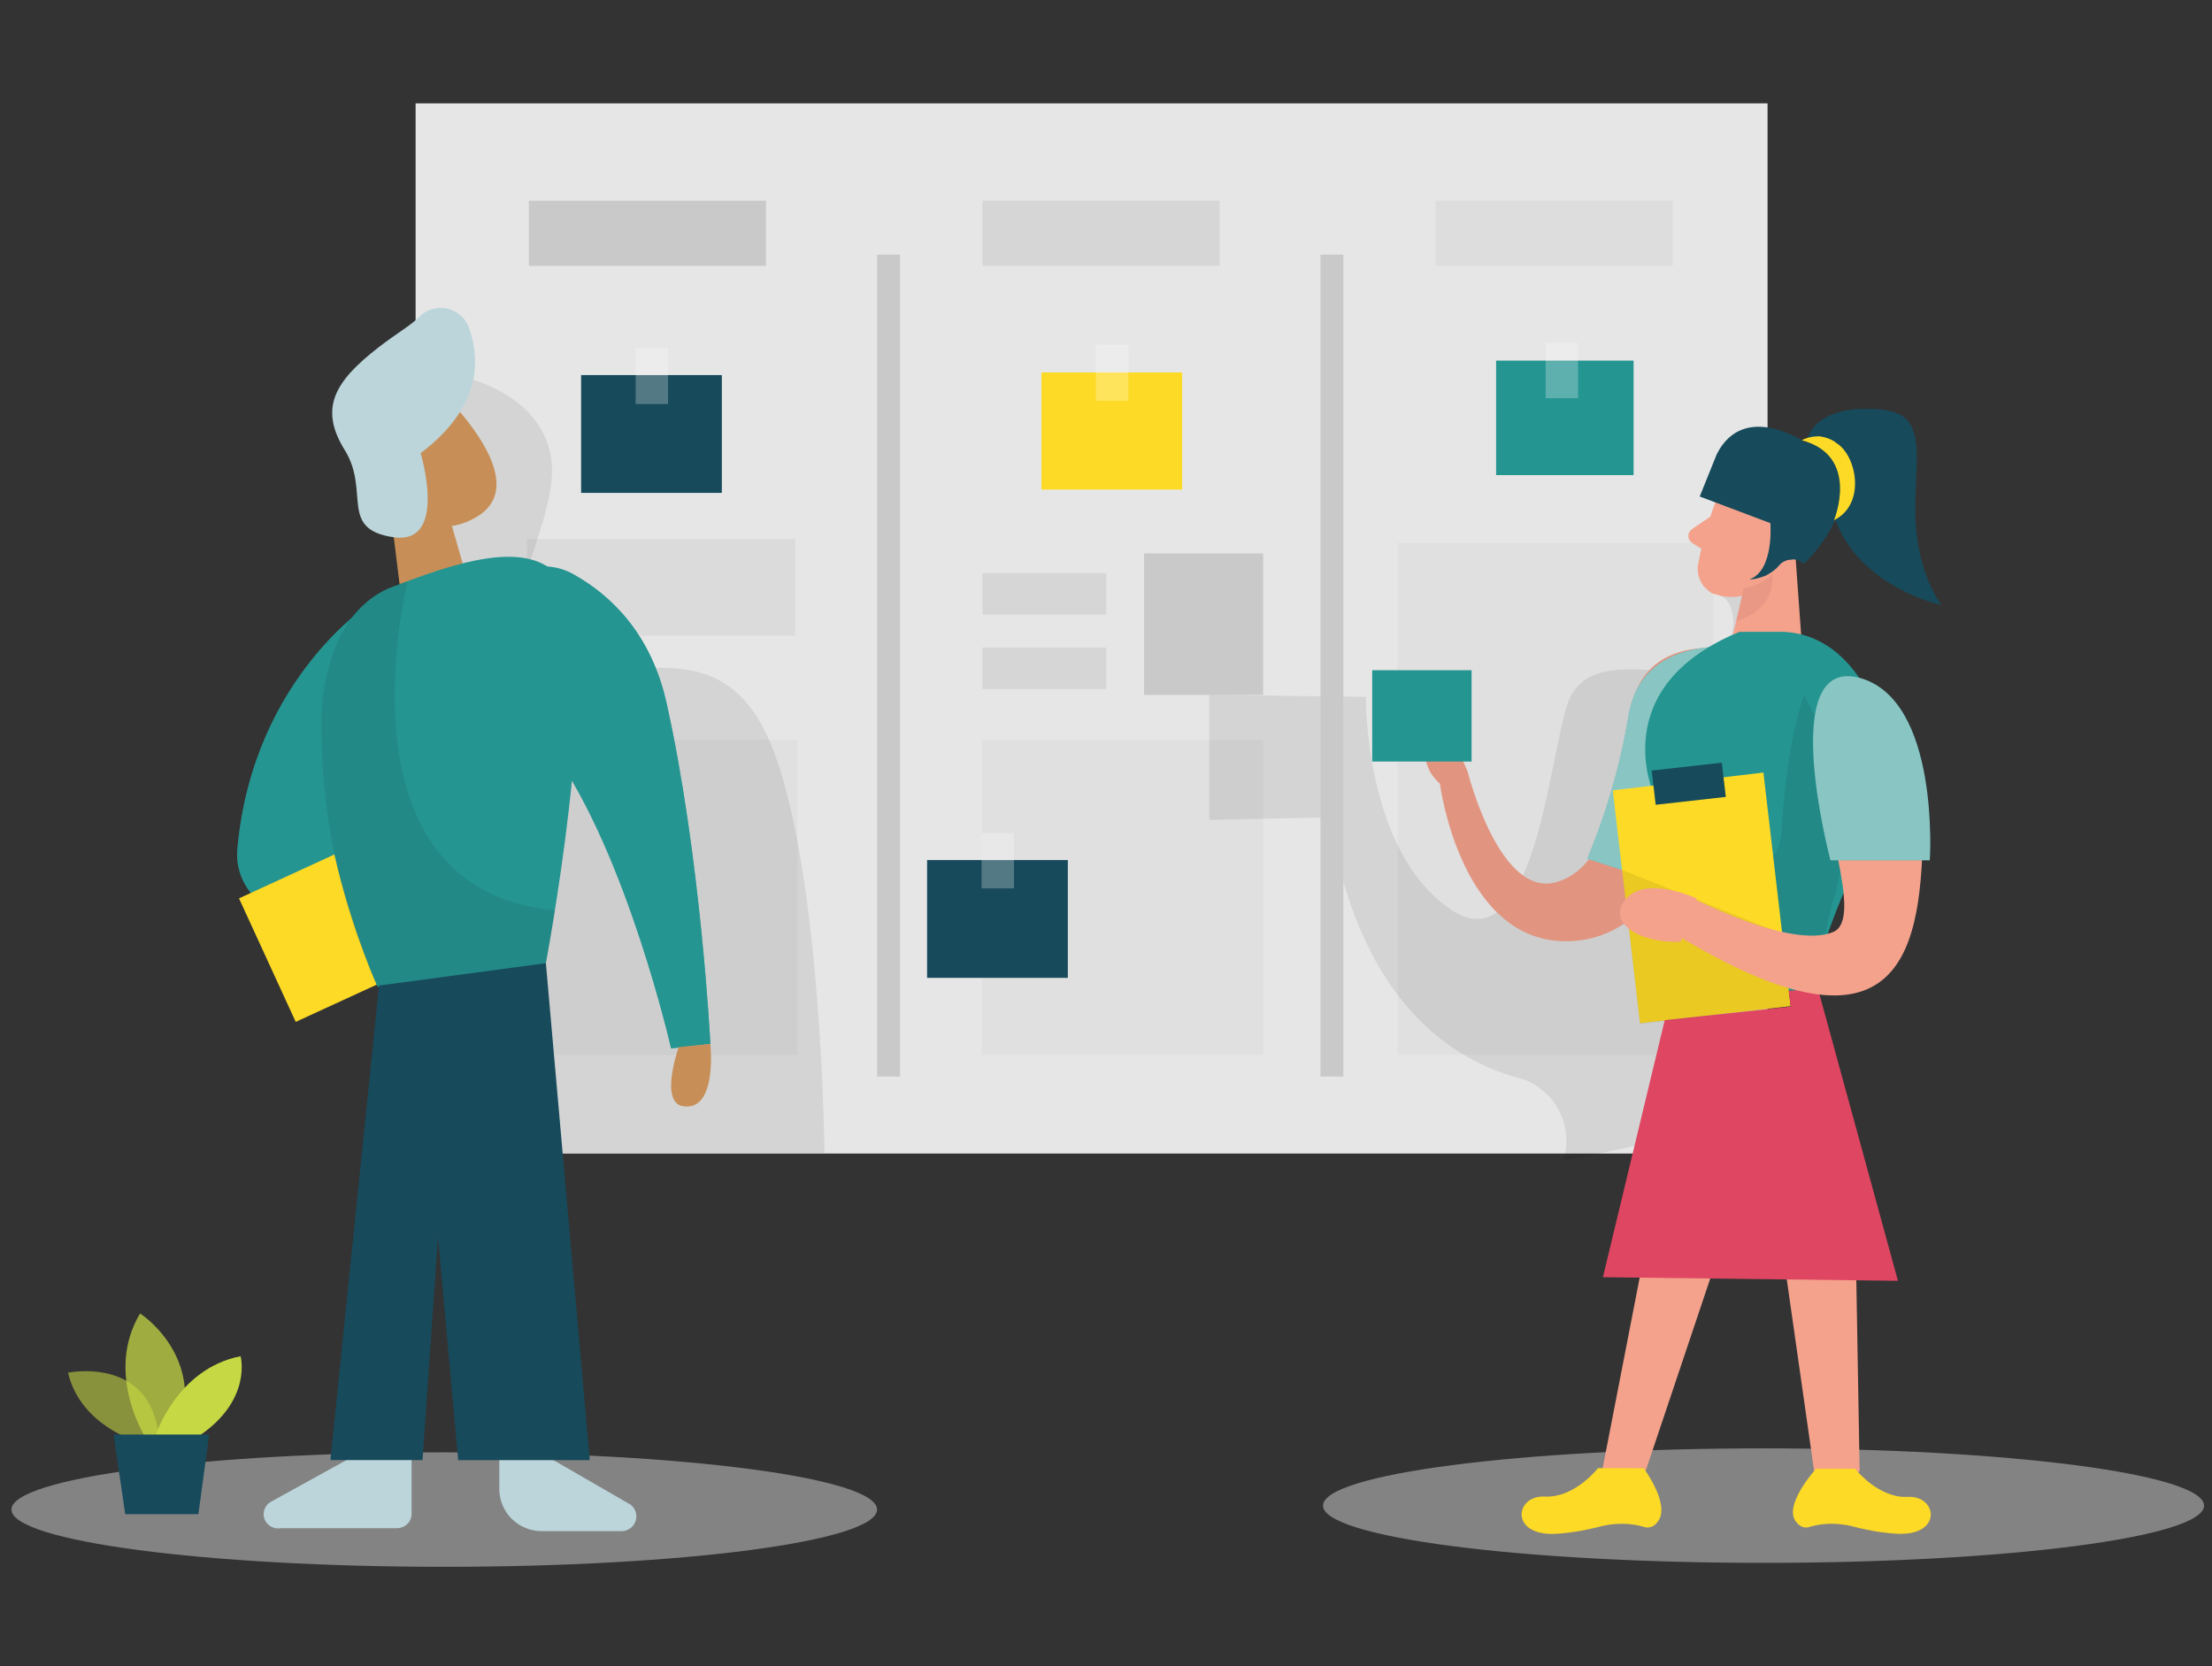 <?xml version="1.0" standalone="no"?>
<!DOCTYPE svg PUBLIC "-//W3C//DTD SVG 1.1//EN" "http://www.w3.org/Graphics/SVG/1.1/DTD/svg11.dtd">
<svg xmlns="http://www.w3.org/2000/svg" width="154" height="116" viewBox="0 0 154 116" fill="none">
<rect x="0" y="0" width="154" height="116" fill="#333333" stroke="none"/>
<g clip-path="url(#clip0_1313_1782)">
<g clip-path="url(#clip1_1313_1782)">
<path d="M123.058 7.193H28.935V80.314H123.058V7.193Z" fill="#E6E6E6"/>
<path opacity="0.39" d="M55.361 37.523H36.696V44.258H55.361V37.523Z" fill="#C9C9C9"/>
<path opacity="0.2" d="M87.946 51.497H68.361V73.442H87.946V51.497Z" fill="#C9C9C9"/>
<path opacity="0.2" d="M55.526 51.497H35.941V73.442H55.526V51.497Z" fill="#C9C9C9"/>
<path opacity="0.2" d="M119.287 37.798H97.304V73.442H119.287V37.798Z" fill="#C9C9C9"/>
<path opacity="0.08" d="M31.41 26.042C31.41 26.042 37.675 27.004 38.38 31.952C39.084 36.854 32.358 45.816 38.096 46.732C43.834 47.602 50.542 43.433 53.892 52.367C57.242 61.347 57.397 80.269 57.397 80.269H37.08L26.94 42.929L31.41 26.042Z" fill="black"/>
<path opacity="0.45" d="M30.93 109.087C47.573 109.087 61.062 107.3 61.062 105.101C61.062 102.901 47.573 101.115 30.93 101.115C14.287 101.115 0.797 102.901 0.797 105.101C0.797 107.3 14.287 109.087 30.93 109.087Z" fill="#E6E6E6"/>
<path opacity="0.45" d="M122.778 108.812C139.714 108.812 153.446 107.025 153.446 104.826C153.446 102.627 139.714 100.84 122.778 100.84C105.843 100.84 92.11 102.627 92.11 104.826C92.11 107.025 105.843 108.812 122.778 108.812Z" fill="#E6E6E6"/>
<path opacity="0.58" d="M9.597 100.382C9.597 100.382 5.611 99.282 4.737 95.571C4.737 95.571 10.924 94.288 11.098 100.702L9.597 100.382Z" fill="#C6D843"/>
<path opacity="0.73" d="M10.091 100.015C10.091 100.015 7.281 95.571 9.752 91.448C9.752 91.448 14.438 94.426 12.365 100.015H10.086H10.091Z" fill="#C6D843"/>
<path d="M10.805 100.015C10.805 100.015 12.278 95.296 16.749 94.426C16.749 94.426 17.582 97.45 13.866 99.969L10.8 100.015H10.805Z" fill="#C6D843"/>
<path d="M7.908 99.878L8.718 105.421H13.811L14.562 99.878H7.908Z" fill="#174A5B"/>
<path d="M87.942 38.531H79.65V48.381H87.942V38.531Z" fill="#C9C9C9"/>
<path opacity="0.08" d="M124.096 77.657C124.096 77.657 124.952 37.294 122.412 33.629C122.412 33.629 120.211 32.987 119.424 36.378C118.637 39.722 118.207 40.684 119.845 41.509C121.484 42.334 120.623 46.961 117.64 46.869C114.656 46.732 110.858 45.816 109.398 48.381C107.939 50.901 107.17 67.349 101.066 63.363C94.966 59.331 95.094 48.519 95.094 48.519L84.194 48.381V57.086L92.673 56.903C92.673 56.903 93.767 71.747 105.692 75.046C106.287 75.183 106.841 75.458 107.321 75.871C107.801 76.237 108.204 76.695 108.497 77.245C108.79 77.795 108.973 78.39 109.032 78.986C109.092 79.582 109.023 80.223 108.84 80.819" fill="black"/>
<path d="M119.63 45.165C119.63 45.165 114.62 44.432 113.613 49.078C112.606 53.719 112.464 60.114 108.437 61.393C104.411 62.671 102.187 53.755 102.187 53.755C102.187 53.755 101.253 51.272 100.246 50.942C99.24 50.576 98.521 53.063 100.246 54.562C100.246 54.562 101.697 65.928 109.417 65.525C117.132 65.122 119.63 53.425 119.63 45.169V45.165Z" fill="#F4A28C"/>
<path opacity="0.08" d="M119.63 45.165C119.63 45.165 114.62 44.432 113.613 49.078C112.606 53.719 112.464 60.114 108.437 61.393C104.411 62.671 102.187 53.755 102.187 53.755C102.187 53.755 101.253 51.272 100.246 50.942C99.24 50.576 98.521 53.063 100.246 54.562C100.246 54.562 101.697 65.928 109.417 65.525C117.132 65.122 119.63 53.425 119.63 45.169V45.165Z" fill="black"/>
<path d="M121.872 45.174C121.872 45.174 114.432 43.708 113.389 49.756C112.821 53.192 111.851 56.582 110.501 59.789L116.189 61.622L121.872 45.174Z" fill="#259591"/>
<path opacity="0.46" d="M121.872 45.174C121.872 45.174 114.432 43.708 113.389 49.756C112.821 53.192 111.851 56.582 110.501 59.789L116.189 61.622L121.872 45.174Z" fill="white"/>
<path d="M120.092 33.4C119.2 35.324 118.569 37.317 118.207 39.379C118.18 39.653 118.198 39.86 118.267 40.135C118.335 40.341 118.454 40.615 118.61 40.822C118.765 40.959 118.962 41.165 119.182 41.303C119.401 41.371 119.644 41.44 119.896 41.509C120.692 41.646 121.506 41.509 122.243 41.165C122.98 40.89 123.611 40.341 124.06 39.653L126.261 36.973C126.645 36.355 126.837 35.667 126.814 34.98C126.787 34.293 126.549 33.606 126.123 33.056C124.682 30.857 120.998 31.269 120.092 33.4Z" fill="#F4A28C"/>
<path d="M124.92 37.587L125.707 48.514H119.635L121.456 40.748L124.92 37.587Z" fill="#F4A28C"/>
<path d="M119.118 35.942L117.795 36.836C117.717 36.904 117.653 36.973 117.612 37.042C117.566 37.111 117.543 37.248 117.543 37.317C117.543 37.386 117.566 37.523 117.612 37.592C117.658 37.66 117.717 37.729 117.795 37.798L118.912 38.485L119.113 35.942H119.118Z" fill="#F4A28C"/>
<path opacity="0.31" d="M121.401 40.959C122.138 40.822 122.82 40.547 123.382 39.997C123.382 39.997 123.776 42.402 120.879 43.227L121.401 40.959Z" fill="#CE8172"/>
<path d="M123.236 37.386C123.236 37.386 123.771 36.08 124.755 36.561C125.739 37.042 124.989 38.966 123.524 38.623L123.236 37.386Z" fill="#F4A28C"/>
<path d="M114.56 86.866L111.373 103.267L114.56 102.443L119.79 86.866H114.56Z" fill="#F4A28C"/>
<path d="M123.813 84.988L126.447 103.458L129.469 102.443L129.162 84.85L123.813 84.988Z" fill="#F4A28C"/>
<path d="M111.249 102.222C111.249 102.222 109.607 104.331 107.509 104.194C105.412 104.128 105.103 107.049 108.482 106.779C109.531 106.708 110.57 106.505 111.588 106.236C112.53 106.033 113.513 106.033 114.435 106.302C114.613 106.368 114.805 106.368 114.978 106.302C115.15 106.236 115.297 106.099 115.398 105.961C116.356 104.803 114.435 102.222 114.435 102.222L111.254 102.217L111.249 102.222Z" fill="#FDDA25"/>
<path d="M129.158 102.265C129.158 102.265 130.782 104.349 132.86 104.216C134.937 104.148 135.244 107.043 131.903 106.773C130.865 106.704 129.831 106.503 128.819 106.232C127.89 106.031 126.916 106.031 126.005 106.301C125.827 106.37 125.639 106.37 125.47 106.301C125.3 106.232 125.154 106.099 125.053 105.967C124.101 104.821 126.431 102.265 126.431 102.265H129.158Z" fill="#FDDA25"/>
<path d="M121.108 43.992H124.179C129.821 44.217 133.097 52.253 130.1 58.351C128.434 61.755 126.444 66.35 126.311 69.081L116.253 68.444C116.253 68.444 117.017 60.105 115.15 55.322C115.15 55.322 111.719 47.845 121.104 43.992H121.108Z" fill="#259591"/>
<path opacity="0.08" d="M125.602 48.367C125.602 48.367 124.353 51.694 124.055 57.641C123.758 63.587 116.702 56.555 116.702 56.555L116.377 66.35L126.645 67.06L127.496 63.097C127.496 63.097 130.192 56.93 125.602 48.367Z" fill="black"/>
<path d="M114.18 71.243L124.668 70.052L122.769 53.788L112.281 55.025L114.18 71.243Z" fill="#FDDA25"/>
<path d="M115.269 56.032L120.152 55.483L119.873 53.1L114.99 53.65L115.269 56.032Z" fill="#174A5B"/>
<path d="M115.901 71.028L124.668 70.084L124.522 68.989L126.558 68.81L132.136 89.175L111.595 88.923L115.901 71.023V71.028Z" fill="#DF4661"/>
<path opacity="0.08" d="M112.922 60.568L124.078 65.012L124.664 70.052L114.171 71.289L112.922 60.568Z" fill="black"/>
<path d="M126.412 50.809C126.389 50.163 126.544 49.559 126.856 49.032C127.167 48.51 127.62 48.102 128.151 47.859C128.681 47.657 129.258 47.616 129.807 47.776C130.356 47.937 130.841 48.262 131.203 48.784C133.006 51.167 133.957 54.236 133.884 57.384C133.779 65.782 132.772 74.908 116.532 64.976L117.406 62.309C117.406 62.309 124.613 66.144 127.62 64.893C129.835 63.963 126.641 56.578 126.412 50.8V50.809Z" fill="#F4A28C"/>
<path d="M118.111 62.552C118.111 62.552 114.684 60.948 113.229 62.552C111.773 64.201 114.089 65.667 117.004 65.576L118.111 62.552Z" fill="#F4A28C"/>
<path d="M119.525 31.613L118.335 34.568L123.254 36.423C123.254 36.423 123.533 39.722 121.799 40.341C122.202 40.341 122.595 40.203 122.957 40.066C123.318 39.86 123.643 39.653 123.909 39.31C124.115 39.104 124.403 38.966 124.71 38.966C125.016 38.897 125.318 39.035 125.547 39.241H125.611C127.011 37.867 128 36.148 128.457 34.224C129.02 31.338 125.78 30.857 125.78 30.857C125.78 30.857 121.451 27.833 119.525 31.613Z" fill="#174A5B"/>
<path d="M125.757 30.857C125.757 30.857 125.977 28.039 131.006 28.52C136.04 29.001 131.006 35.736 135.147 42.127C135.147 42.127 127.542 40.478 127.318 33.674L125.757 30.857Z" fill="#174A5B"/>
<path d="M125.442 30.651C125.821 30.445 126.256 30.376 126.686 30.376C127.121 30.445 127.533 30.582 127.871 30.857C129.276 31.75 129.922 35.118 127.684 36.217C127.684 36.217 129.546 31.75 125.442 30.651Z" fill="#FDDA25"/>
<path d="M127.437 59.895H134.351C134.351 59.895 135.092 48.629 129.386 47.176C123.685 45.765 127.437 59.895 127.437 59.895Z" fill="#259591"/>
<path d="M93.524 17.731H91.932V74.954H93.524V17.731Z" fill="#C9C9C9"/>
<path opacity="0.46" d="M127.437 59.895H134.351C134.351 59.895 135.092 48.629 129.386 47.176C123.685 45.765 127.437 59.895 127.437 59.895Z" fill="white"/>
<path d="M95.533 53.022H102.452V46.663H95.533V53.022Z" fill="#259591"/>
<path d="M104.159 33.079H113.732V25.107H104.159V33.079Z" fill="#259591"/>
<path d="M40.457 34.316H50.254V26.115H40.457V34.316Z" fill="#174A5B"/>
<path opacity="0.26" d="M46.511 24.236H44.255V28.131H46.511V24.236Z" fill="white"/>
<path d="M64.545 68.082H74.342V59.881H64.545V68.082Z" fill="#174A5B"/>
<path opacity="0.26" d="M70.594 58.002H68.338V61.851H70.594V58.002Z" fill="white"/>
<path d="M72.507 34.087H82.304V25.932H72.507V34.087Z" fill="#FDDA25"/>
<path opacity="0.26" d="M78.556 24.007H76.296V27.902H78.556V24.007Z" fill="white"/>
<path opacity="0.26" d="M109.87 23.87H107.609V27.718H109.87V23.87Z" fill="white"/>
<path d="M62.66 17.731H61.067V74.954H62.66V17.731Z" fill="#C9C9C9"/>
<path d="M53.325 13.974H36.819V18.509H53.325V13.974Z" fill="#C9C9C9"/>
<path opacity="0.58" d="M84.908 13.974H68.402V18.509H84.908V13.974Z" fill="#C9C9C9"/>
<path opacity="0.3" d="M116.459 13.974H99.954V18.509H116.459V13.974Z" fill="#C9C9C9"/>
<path opacity="0.58" d="M77.019 39.905H68.402V42.792H77.019V39.905Z" fill="#C9C9C9"/>
<path opacity="0.58" d="M77.019 45.083H68.402V47.969H77.019V45.083Z" fill="#C9C9C9"/>
<path d="M31.465 36.625L33.186 42.618L28.395 45.399L27.132 35.086L31.465 36.625Z" fill="#C78F57"/>
<path d="M25.768 29.294C26.038 28.749 26.436 28.268 26.935 27.911C27.434 27.553 28.015 27.329 28.619 27.251C29.228 27.173 29.845 27.251 30.417 27.476C30.989 27.7 31.493 28.058 31.891 28.525C33.79 30.715 36.046 34.215 33.259 35.942C28.994 38.586 25.402 33.17 25.402 33.17C25.141 31.865 25.269 30.522 25.768 29.294Z" fill="#C78F57"/>
<path d="M28.651 33.088C28.651 33.088 27.626 32.153 27.091 33.395C26.555 34.646 28.418 35.333 28.999 34.719C29.58 34.096 28.651 33.088 28.651 33.088Z" fill="#F4A28C"/>
<path d="M26.189 41.729C26.189 41.729 17.637 46.92 16.529 59.084C16.429 60.096 16.699 61.109 17.284 61.933C17.87 62.763 18.735 63.349 19.723 63.592L29.749 66.011L26.189 41.724V41.729Z" fill="#259591"/>
<path opacity="0.6" d="M26.189 41.729C26.189 41.729 17.637 46.92 16.529 59.084C16.429 60.096 16.699 61.109 17.284 61.933C17.87 62.763 18.735 63.349 19.723 63.592L29.749 66.011L26.189 41.724V41.729Z" fill="#259591"/>
<path d="M29.781 56.5L16.639 62.547L20.588 71.147L33.73 65.104L29.781 56.5Z" fill="#FDDA25"/>
<path d="M29.282 31.544C29.282 31.544 31.227 37.958 27.397 37.404C23.567 36.845 25.791 34.215 23.997 31.329C22.203 28.433 23.288 26.573 26.303 24.223C27.686 23.151 28.605 22.66 29.163 22.079C29.406 21.827 29.703 21.639 30.033 21.538C30.362 21.433 30.715 21.41 31.058 21.469C31.401 21.533 31.717 21.684 31.991 21.9C32.261 22.111 32.477 22.395 32.614 22.711C33.524 25.189 33.396 28.438 29.287 31.549L29.282 31.544Z" fill="#BCD5DA"/>
<path d="M23.297 45.206C23.681 44.162 24.244 43.227 24.945 42.476C25.649 41.724 26.477 41.161 27.37 40.835C30.829 39.562 37.396 36.886 39.336 40.854C41.99 46.269 37.904 67.605 37.904 67.605L26.285 68.71C26.285 68.71 19.893 54.571 23.293 45.202L23.297 45.206Z" fill="#259591"/>
<path opacity="0.08" d="M28.386 40.469C28.386 40.469 22.949 61.938 38.65 63.381L37.917 67.628L26.299 68.714C23.631 62.941 22.277 56.394 22.377 49.756C22.377 49.756 22.478 44.281 25.622 41.843C26.455 41.147 27.402 40.68 28.395 40.469H28.386Z" fill="black"/>
<path d="M25.179 101.073L18.918 104.526C18.697 104.634 18.525 104.818 18.431 105.039C18.337 105.255 18.326 105.503 18.403 105.73C18.481 105.951 18.636 106.145 18.846 106.275C19.056 106.399 19.305 106.442 19.549 106.399H27.637C27.908 106.399 28.169 106.291 28.357 106.108C28.55 105.924 28.656 105.67 28.656 105.401V101.11L25.179 101.073Z" fill="#BCD5DA"/>
<path d="M37.844 101.263L43.904 104.761C44.076 104.894 44.199 105.076 44.26 105.287C44.321 105.487 44.315 105.708 44.248 105.908C44.176 106.118 44.043 106.29 43.87 106.412C43.692 106.534 43.481 106.606 43.269 106.606H37.711C36.932 106.606 36.181 106.29 35.624 105.747C35.073 105.193 34.762 104.445 34.762 103.669V101.363L37.844 101.263Z" fill="#BCD5DA"/>
<path d="M33.973 45.554C33.593 44.73 33.479 43.767 33.657 42.897C33.836 42.027 34.289 41.202 34.957 40.56C35.625 39.965 36.471 39.598 37.373 39.461C38.274 39.369 39.185 39.553 39.972 40.011C42.654 41.523 45.353 44.226 46.406 48.945C48.799 59.666 49.458 72.677 49.458 72.677L46.721 72.998C46.721 72.998 43.692 59.62 38.526 52.335C37.277 50.594 35.039 47.891 33.977 45.554H33.973Z" fill="#259591"/>
<path opacity="0.6" d="M33.973 45.554C33.593 44.73 33.479 43.767 33.657 42.897C33.836 42.027 34.289 41.202 34.957 40.56C35.625 39.965 36.471 39.598 37.373 39.461C38.274 39.369 39.185 39.553 39.972 40.011C42.654 41.523 45.353 44.226 46.406 48.945C48.799 59.666 49.458 72.677 49.458 72.677L46.721 72.998C46.721 72.998 43.692 59.62 38.526 52.335C37.277 50.594 35.039 47.891 33.977 45.554H33.973Z" fill="#259591"/>
<path d="M47.252 72.906C47.252 72.906 45.847 76.846 47.623 77.03C49.966 77.305 49.453 72.677 49.453 72.677L47.252 72.906Z" fill="#C78F57"/>
<path d="M38.004 67.06L41.059 101.66H31.899L29.896 79.511L26.39 68.618L38.004 67.06Z" fill="#174A5B"/>
<path d="M26.39 68.613L23.004 101.655H29.419L31.314 74.207L26.39 68.613Z" fill="#174A5B"/>
</g>
</g>
<defs>
<clipPath id="clip0_1313_1782">
<rect width="152.649" height="114.487" fill="white" transform="translate(0.797 0.896)"/>
</clipPath>
<clipPath id="clip1_1313_1782">
<rect width="152.649" height="101.893" fill="white" transform="translate(0.797 7.193)"/>
</clipPath>
</defs>
</svg>